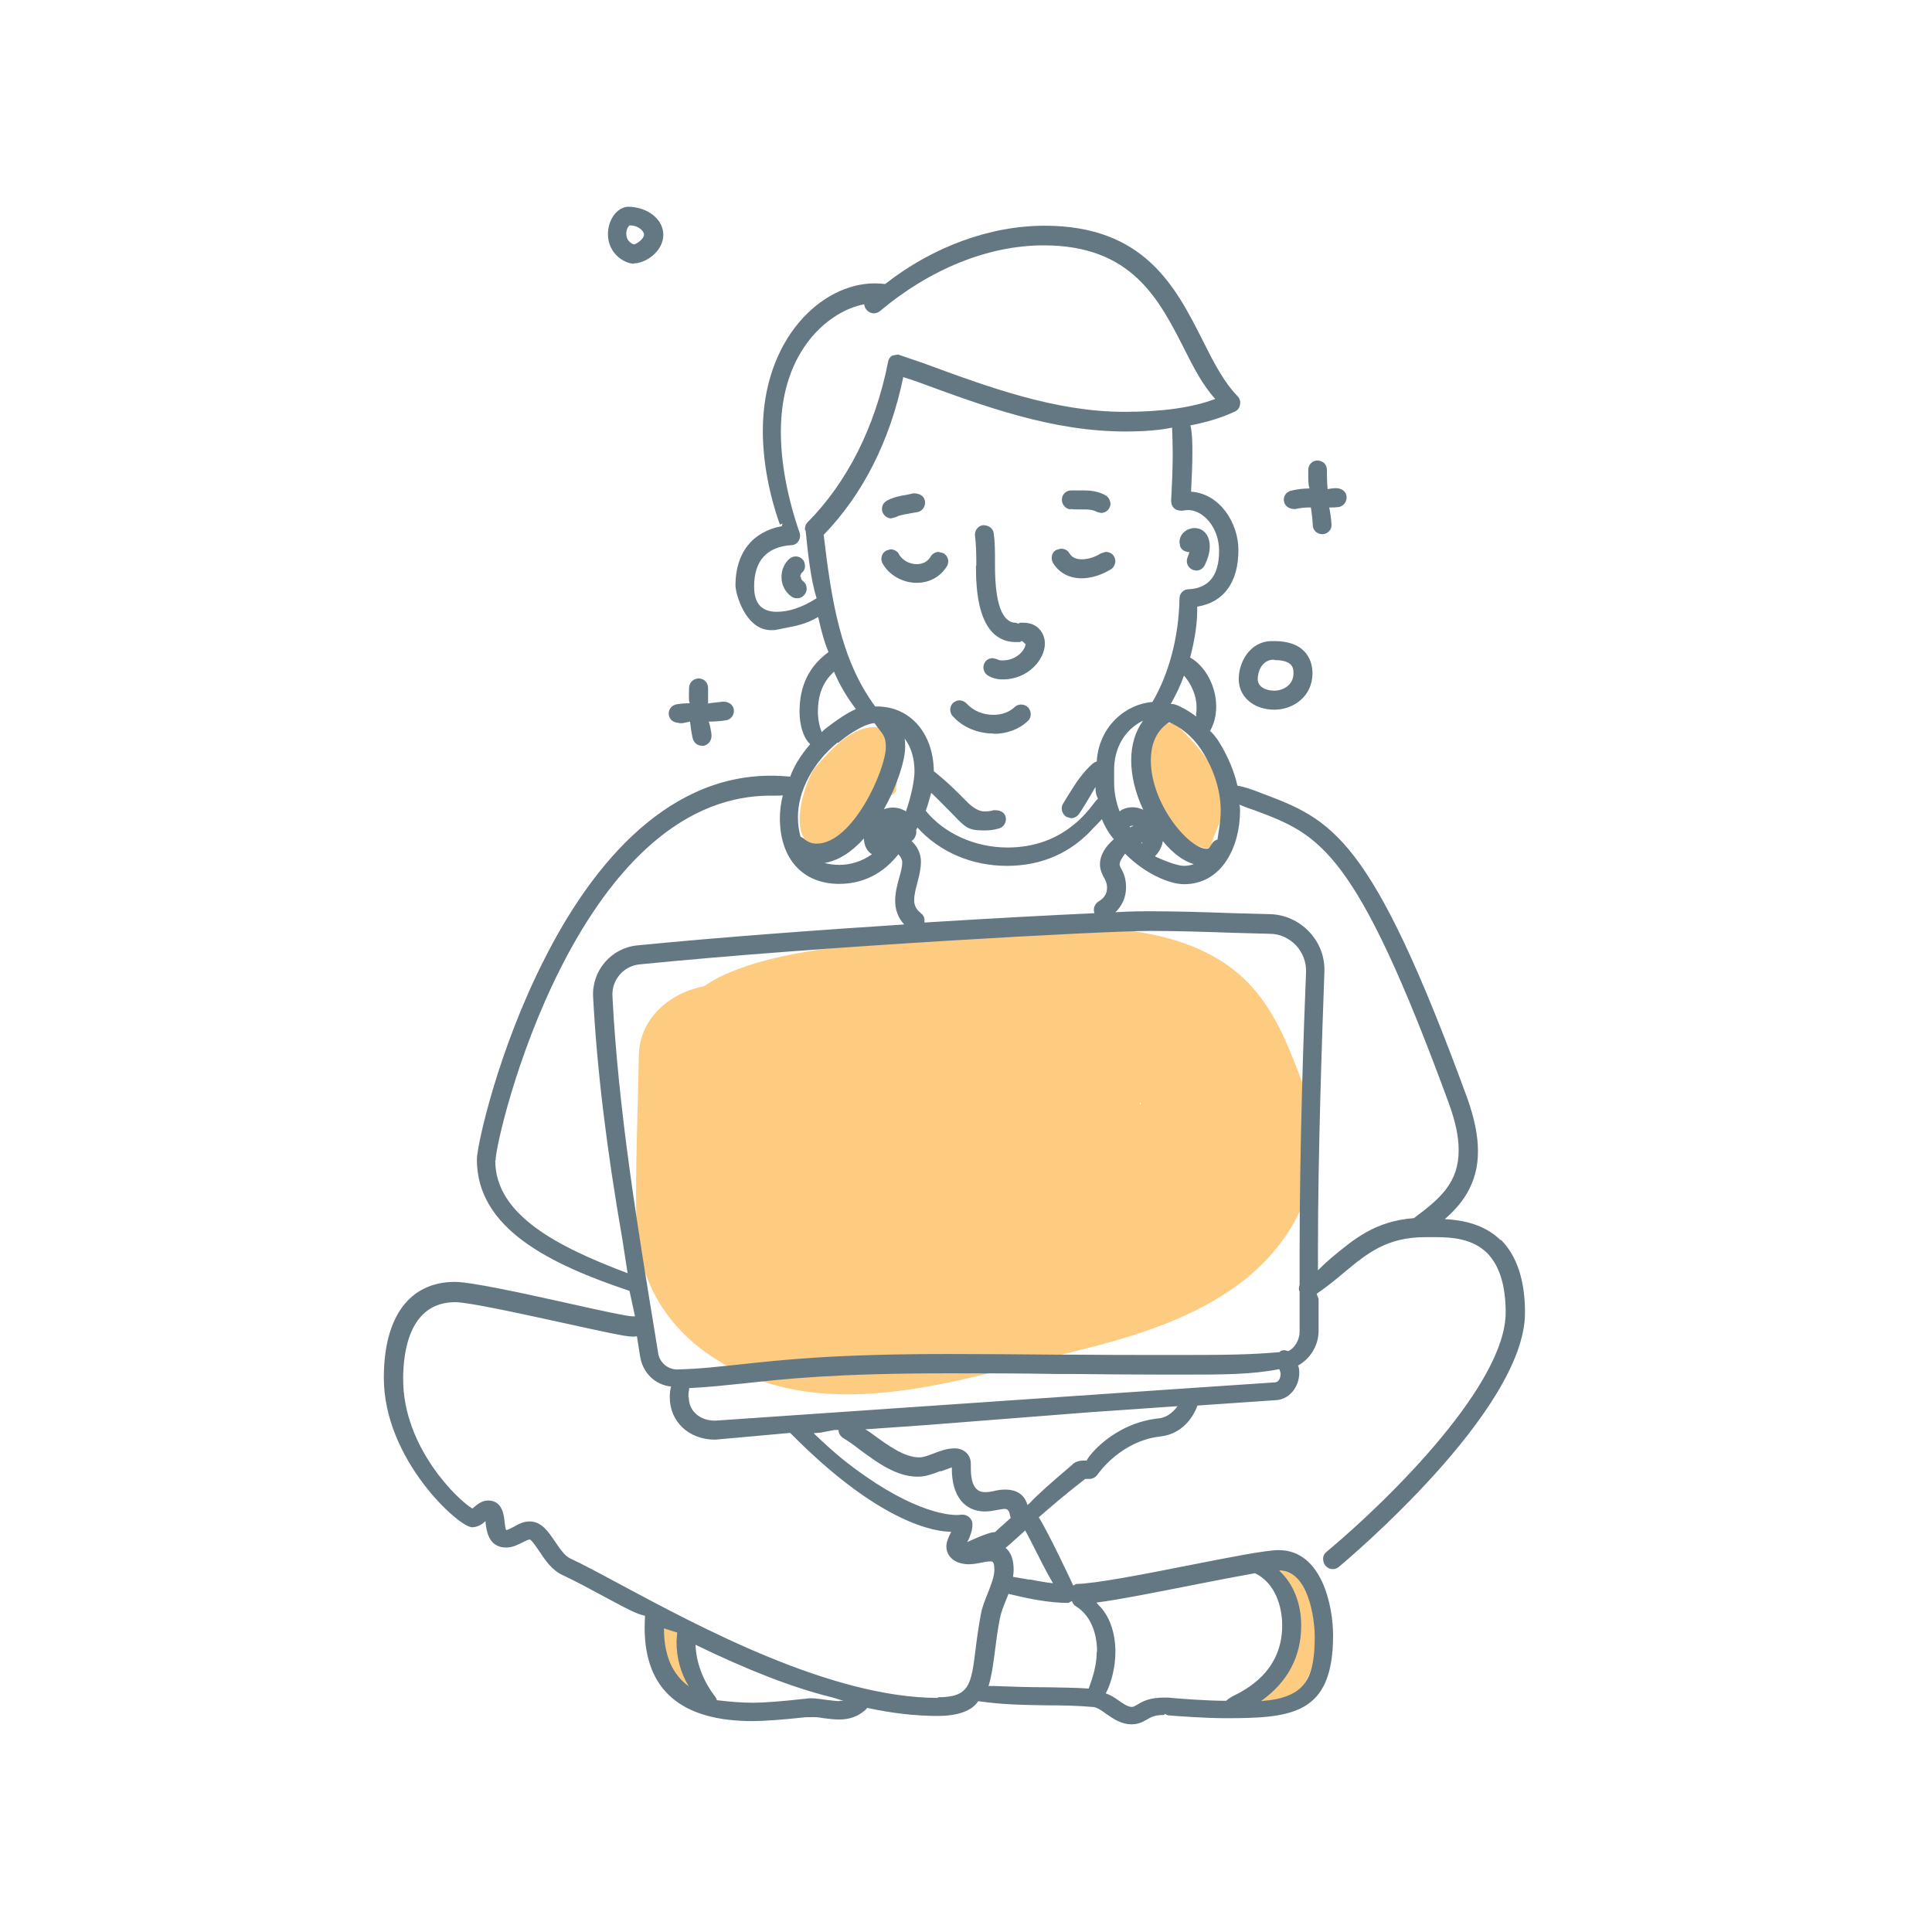 <?xml version="1.0" encoding="UTF-8"?>
<svg id="Layer_1" data-name="Layer 1" xmlns="http://www.w3.org/2000/svg" viewBox="0 0 60 60">
  <defs>
    <style>
      .cls-1 {
        fill: #647883;
      }

      .cls-1, .cls-2 {
        stroke-width: 0px;
      }

      .cls-2 {
        fill: #fecc81;
      }
    </style>
  </defs>
  <path class="cls-2" d="m40.3,33.24c-.37-.96-.77-1.91-1.52-2.7-1.22-1.27-3.11-1.69-4.94-1.72-1.79-.03-3.62.14-5.39.34-1.93.21-4.17.32-5.93,1.1-.23.1-.45.23-.66.37-1.14.22-2,1.06-2.02,2.14-.03,1.71-.11,3.44-.08,5.15.04,1.86.97,3.46,2.77,4.47,3.33,1.86,7.33.44,10.76-.4,1.79-.44,3.55-.96,5.02-1.99,1.5-1.05,2.48-2.61,2.51-4.31.01-.83-.21-1.67-.52-2.45Zm-15.42,1.1s0,0,0-.01c0,0,0,0,0,0,0,0,0,0,0,.02,0,0,0,0,0,0Zm10.52-.03s0-.07,0-.1c.01.03.02.06.04.09-.01,0-.02,0-.03,0Z"/>
  <g>
    <path class="cls-2" d="m27.79,23.91c.1-.51.04-1.04-.29-1.43-.09-.1-.13.12-.26.11-.74-.08-1.41.66-1.92,1.24-.25.28-.92,2.08-.07,2.44,1.37.58,2.22-1.42,2.31-1.53.11-.02.21-.08.27-.18,0-.18.02-.36.03-.54-.02-.04-.04-.07-.07-.11Z"/>
    <path class="cls-2" d="m36.51,22.49s-.04-.02-.06-.02c-.12-.03-.25,0-.37.11-.42.4-.49.91-.47,1.44-.05.37-.03.75.07,1.13.12.45,1.93,1.53,1.95,1.09.03-.6,1.3-1.49-1.12-3.75Z"/>
    <path class="cls-2" d="m20.55,50.68s-.05.05-.06.08c-.22.57.25,1.39.58,1.83.25.34.88.16.74-.31-.09-.28-.2-.54-.28-.82-.03-.09-.04-.33-.1-.39,0-.01,0-.03,0-.04.1-.11.13-.25.11-.39-.22-.1-.45-.2-.67-.31-.15.09-.25.2-.3.34Z"/>
    <path class="cls-2" d="m39.08,52.49c-.35.37.1.99.56.72,1.52-.89,1.81-3.66.18-4.6-.17-.09-.31.09-.24.24.3.67.59,1.29.46,2.05-.11.67-.5,1.11-.95,1.58Z"/>
    <g>
      <path class="cls-1" d="m46.61,38.52c-.52-.51-1.2-.63-1.74-.66.51-.44,1.03-1.08,1.03-2.1,0-.49-.11-1.03-.33-1.65-3-8.2-4.21-8.65-6.4-9.48-.26-.1-.53-.2-.74-.23-.1-.44-.28-.87-.53-1.29-.11-.19-.22-.32-.32-.41.13-.23.19-.48.19-.76,0-.62-.33-1.25-.81-1.52.15-.56.23-1.1.22-1.58.82-.13,1.28-.75,1.28-1.76,0-.83-.57-1.75-1.47-1.81.02-.44.04-.83.04-1.2,0-.3,0-.6-.06-.86.52-.1.98-.24,1.38-.43.09-.04.15-.12.16-.22.02-.09-.01-.19-.08-.26-.42-.43-.74-1.05-1.07-1.71-.85-1.68-1.81-3.58-4.92-3.58-1.69,0-3.47.65-4.95,1.81-.11-.01-.21-.02-.32-.02-1.68,0-3.48,1.75-3.48,4.58,0,.93.19,1.96.53,2.91l.08-.03s0,0,0,0l-.02.08c-.91.17-1.44.83-1.44,1.84,0,.24.3,1.39,1.11,1.39.07,0,.13,0,.2-.02l.3-.06c.27-.05.61-.12.96-.33.1.46.2.81.32,1.09-.6.44-.9,1.04-.9,1.85,0,.42.12.82.33,1.01-.29.34-.51.69-.62,1.01-.2-.02-.4-.03-.6-.03-3.42,0-5.71,3.08-7.02,5.67-1.46,2.86-2.11,5.82-2.11,6.25,0,2.16,2.3,3.26,4.74,4.08l.17.79s-.06,0-.09,0c-.15,0-1.12-.21-2.05-.42-1.39-.31-2.97-.65-3.45-.65-1.41,0-2.21,1.08-2.21,2.98,0,2.54,2.33,4.64,2.74,4.64.18,0,.32-.1.42-.19,0,.02,0,.03,0,.05.03.25.09.77.64.77.2,0,.37-.09.53-.17.06-.03.16-.08.2-.08.06.01.22.25.3.37.18.27.39.58.71.73.37.17.89.45,1.52.79l.15.08c.3.16.63.34.9.4,0,.13-.01.25-.01.37,0,1.93,1.13,2.9,3.35,2.9.35,0,.91-.04,1.65-.12h.14c.13-.01.27,0,.42.03.16.02.32.04.48.04.34,0,.6-.1.83-.31l.04-.05c.79.17,1.52.25,2.19.25.63,0,1.07-.16,1.26-.46.72.11,1.45.12,2.15.13.46,0,.93.01,1.39.05.14,0,.29.11.44.22.22.15.46.32.78.32.22,0,.36-.08.48-.15.12-.07.24-.14.52-.14l.04-.03.09.04c.33.03,1.2.09,1.8.09,2.06,0,3.33-.12,3.33-2.57,0-.92-.35-2.65-1.69-2.65-.4,0-1.51.22-2.83.48-1.36.27-2.91.57-3.46.57l-.09.05c-.03-.07-.74-1.59-1.07-2.12.3-.26.78-.68,1.44-1.19.05,0,.09,0,.13,0,.1,0,.19-.05.25-.13.03-.04.72-1.05,1.96-1.19.53-.06.94-.41,1.15-.96,2.47-.17,2.47-.17,2.47-.17.39-.04.69-.41.69-.85,0-.09-.01-.17-.04-.22.39-.22.64-.63.64-1.08v-.99s-.06-.16-.06-.16c.32-.22.59-.44.85-.66.71-.59,1.32-1.1,2.53-1.1h.32c.51,0,1.14.05,1.59.49.38.38.58,1,.58,1.85,0,2.2-3.5,5.71-5.57,7.44-.06.05-.1.12-.1.2s.02.16.07.22c.06.07.14.11.23.11.07,0,.13-.02.19-.07.24-.2,5.78-4.85,5.78-7.89,0-1.01-.25-1.77-.75-2.27Zm-20.54,14.31c-.11,0-.23-.02-.41-.04-.16-.02-.33-.05-.49-.05-.02,0-.04,0-.2.02-.72.08-1.25.12-1.59.12s-.72-.03-1.12-.08c0-.04-.03-.07-.05-.11-.38-.49-.59-1.06-.61-1.61,1.63.79,3.01,1.33,4.23,1.63,0,0,.31.09.36.11-.04,0-.08,0-.12,0Zm-4.68-.46c-.52-.38-.77-.97-.77-1.8l.41.13c0,.1-.02.19-.02.29,0,.5.13.97.38,1.38Zm18.97-12.69v.22c-.03.08-.03.18,0,.2v1.26c0,.26-.16.51-.35.6l-.12-.03c-.08,0-.16.04-.14.06-.88.08-1.68.09-2.95.09h-.67c-.95,0-1.92,0-2.87-.01h-.46c-1.1-.01-2.23-.02-3.35-.02-3.53,0-5.13.18-6.44.32-.67.07-1.24.14-1.98.16-.29,0-.54-.21-.59-.5l-.08-.5c-.57-3.48-1.16-7.08-1.34-10.59-.03-.5.34-.94.84-.99,5.7-.57,14.5-1.04,15.85-1.04.86,0,1.74.03,2.61.06l1.12.03c.31,0,.6.14.81.36.21.23.32.52.31.83-.08,1.91-.2,5.57-.2,8.64v.84Zm-.74,13.09c-.14.03-.29.04-.46.06.83-.59,1.25-1.38,1.25-2.35,0-.68-.24-1.29-.67-1.69,0,0,0-.01-.01-.02.9,0,1.1,1.49,1.1,2.06,0,1.26-.29,1.74-1.2,1.94Zm-.64-3.91c.62.3.84,1.03.84,1.62,0,1.45-1.16,2.01-1.54,2.2-.07.04-.11.06-.2.14-.61,0-1.51-.07-1.81-.1h-.12c-.45,0-.67.12-.83.22-.09.05-.12.07-.17.07-.13,0-.28-.11-.44-.22-.11-.08-.24-.16-.37-.2.18-.33.3-.84.3-1.29,0-.6-.19-1.14-.53-1.46-.02-.02-.04-.05-.06-.07.76-.1,1.9-.33,3.02-.55.71-.14,1.38-.27,1.89-.36Zm-4.92,2.44c0,.55-.23,1.06-.25,1.14-.42-.03-.84-.03-1.26-.04-.6,0-1.17-.02-1.71-.04h-.14c.1-.33.15-.7.2-1.1.04-.3.08-.63.15-.99.04-.19.11-.38.19-.57l.08-.2c.63.15,1.25.28,1.86.28l.11-.06c.02.07.07.14.13.17.41.25.65.77.65,1.4Zm-4.93,1.43c-3.32,0-7.41-2.21-9.86-3.52-.63-.34-1.17-.63-1.56-.81-.17-.08-.32-.3-.47-.52-.21-.31-.42-.63-.79-.63-.19,0-.35.08-.5.17-.07.04-.18.09-.23.1,0,0-.03-.05-.05-.26-.02-.21-.07-.66-.51-.66-.19,0-.33.11-.49.25h0c-.43-.25-2.15-1.88-2.15-4.02,0-.89.21-2.39,1.62-2.39.41,0,2.1.37,3.33.64,1.28.28,1.96.43,2.17.43.04,0,.09,0,.14-.01l.1.63c.08.5.46.88.96.93-.03.11-.04.22-.04.33,0,.76.59,1.32,1.41,1.32t2.33-.21c2.8,2.84,4.53,3.07,4.99,3.07h.01l-.02.04c-.06.13-.13.27-.13.42,0,.22.15.46.5.53.06.01.12.02.18.02.13,0,.26-.02.4-.05.1-.02.2-.04.28-.04.07,0,.13,0,.13.26,0,.22-.1.46-.2.72-.09.22-.18.44-.22.67-.07.38-.12.73-.16,1.06-.14,1.13-.19,1.51-1.18,1.51Zm2.85-3.67c-.18-.03-.35-.06-.52-.09.01-.07.02-.14.02-.21,0-.32-.08-.55-.25-.69.07-.05.16-.14.32-.28l.29-.26c.07.13.16.3.25.48.2.4.43.85.59,1.12l.02.04c-.24-.03-.48-.07-.72-.12Zm-2.75-3.37c.11-.04.23-.08.33-.12v.05c0,.83.39,1.32,1.03,1.32.13,0,.24-.02.4-.05.08-.01.15-.03.21-.03q.13,0,.16.17s.01.07.03.11l-.29.26c-.14.12-.19.17-.19.18-.1,0-.28.04-.87.31,0,0,0-.02.01-.02.07-.14.15-.33.15-.53,0-.09-.04-.17-.11-.23-.05-.04-.12-.07-.19-.07h-.06s-.05.01-.13.01c-.32,0-1.53-.13-3.55-1.74-.28-.23-.58-.5-.89-.8l.22-.02.42-.08h.13c0,.09.05.18.13.24.17.1.35.23.53.37.53.39,1.13.84,1.8.84.24,0,.46-.08.69-.17Zm4.08-.21c-.66.56-1.07.92-1.35,1.22l-.05.04c-.06-.2-.21-.48-.7-.48-.12,0-.25.02-.36.05-.09.02-.17.03-.25.03-.11,0-.45,0-.45-.73v-.15c0-.28-.21-.48-.5-.48-.24,0-.45.08-.66.16-.16.06-.31.12-.44.12-.47,0-.97-.37-1.45-.72-.08-.06-.15-.11-.23-.15l1.85-.13,5.11-.4,2.74-.19c-.17.23-.37.36-.59.38-1.42.15-2.22,1.22-2.23,1.31-.04,0-.08,0-.11,0-.13,0-.24.04-.33.11Zm-11.93-2.09c0-.07,0-.15.02-.22v-.06c.61-.03,1.13-.09,1.73-.15,1.27-.14,2.85-.31,6.33-.31,1.11,0,2.25,0,3.34.02h.46c.95.01,1.92.02,2.88.02h.56c1.3,0,2.16,0,3.03-.17.02.05.04.1.04.15,0,.12-.06.25-.16.26-.1,0-17.4,1.19-17.4,1.19-.48,0-.82-.3-.82-.73Zm-5.99-7.35c0-.74,2.5-11.33,8.54-11.33h.18c.06,0,.12,0,.2-.01-.06.24-.09.48-.09.71,0,1.26.71,2.04,1.84,2.04.74,0,1.37-.32,1.84-.92.08.09.12.17.12.25,0,.14-.05.33-.1.5-.06.21-.12.46-.12.69,0,.29.09.53.28.74-2.31.15-5.56.38-8.29.65-.81.08-1.42.79-1.37,1.61.12,2.25.42,4.72.91,7.53l.16,1.04c-2.15-.81-4.11-1.8-4.11-3.5Zm9.63-19.56c.07.69.15,1.49.34,2.1-.46.29-.85.42-1.25.42-.24,0-.42-.08-.53-.21l-.06-.09c-.07-.13-.1-.29-.1-.49,0-.79.39-1.23,1.16-1.28.09,0,.17-.05.22-.13.05-.08.06-.17.03-.26-.38-1.1-.58-2.18-.58-3.13,0-2.58,1.55-3.77,2.59-3.96,0,.06.03.12.07.17.06.07.14.11.23.11.07,0,.14-.03.19-.07,1.56-1.31,3.37-2.04,5.08-2.04,2.74,0,3.58,1.66,4.39,3.26.27.53.54,1.07.94,1.51-.72.27-1.65.4-2.82.4-2.15,0-4.23-.77-6.24-1.51l-.79-.27-.17.03c-.08.04-.13.12-.14.2-.4,2.02-1.27,3.74-2.5,4.98-.06.06-.09.15-.08.24Zm3.03-4.77h0s.45.15.45.15c2.06.76,4.18,1.54,6.44,1.54.61,0,1.08-.04,1.46-.12.01.26.02.53.02.82,0,.43-.02.91-.05,1.45,0,.09.03.18.1.24.05.04.11.07.23.07,0,0,.01,0,.02,0,.06-.01.12-.02.18-.02.45,0,.96.52.96,1.27s-.31,1.16-.95,1.19c-.16,0-.28.13-.28.29-.02,1.21-.34,2.36-.84,3.21-.8.06-1.66.73-1.73,1.85-.04.01-.08.03-.12.06-.32.28-.53.61-.73.93-.06.1-.13.21-.19.31-.09.14-.05.32.1.42l.14.04c.1,0,.19-.05.25-.13.07-.11.14-.21.21-.33.11-.18.2-.34.3-.51,0,.16.03.29.08.36-.04.04-.08.08-.13.15-.26.34-1.04,1.37-2.68,1.37-1.03,0-1.98-.45-2.54-1.14.07-.19.12-.38.17-.56.29.28.49.49.67.67.41.43.49.5.99.5.15,0,.31-.02.44-.06.08-.02.14-.07.18-.14.04-.07.05-.15.03-.23-.04-.13-.15-.2-.35-.2h-.02c-.09.03-.19.04-.28.04q-.26,0-.57-.32c-.21-.21-.52-.54-1.01-.93-.01-1.18-.74-2.01-1.76-2.01-.02,0-.04,0-.06,0-1.08-1.46-1.36-3.31-1.6-5.33,1.21-1.25,2.06-2.91,2.47-4.89Zm9.04,15.12c-.1.04-.21.06-.32.06-.17,0-.5-.11-.87-.28l-.03-.02c.15-.15.23-.34.24-.47.32.39.67.64.98.72Zm-10.26-.8c0,.24.11.42.25.5-.31.22-.66.33-1.02.33-.16,0-.31-.02-.45-.06.42-.07.83-.33,1.22-.76Zm8.68-.88c-.11-.05-.22-.08-.33-.08-.17,0-.32.05-.41.13-.11-.29-.17-.59-.17-.9v-.4c0-.66.32-1.22.86-1.5.01,0,.03-.01.04-.02-.24.33-.37.75-.37,1.23s.13,1.02.37,1.53Zm-1.22,2.11c.05.1.09.17.09.31,0,.18-.09.33-.27.43-.12.08-.17.23-.12.36-1.31.06-3.2.16-5.28.29,0-.03,0-.06,0-.09,0-.08-.05-.15-.11-.2-.15-.12-.21-.24-.21-.41,0-.16.05-.35.1-.54.06-.22.11-.44.11-.65,0-.31-.16-.52-.29-.64.03-.02.06-.05.09-.09.05-.09.07-.18.05-.25.01-.02.03-.05.04-.08.69.76,1.69,1.19,2.78,1.19s2.01-.41,2.71-1.2c0,0,.19-.19.24-.25.1.25.23.46.37.62-.29.26-.43.52-.43.78,0,.17.07.31.12.41Zm-6.2-4.33c.2.26.31.61.31,1.02,0,.27-.09.74-.26,1.23v.02c-.13-.08-.27-.12-.42-.12-.09,0-.18.02-.27.05.42-.74.66-1.53.66-1.93,0-.1,0-.2-.02-.28Zm7.39,3.22s-.02.04-.01.05c0,0-.02-.02-.03-.02,0,0,.03-.02.04-.03Zm-.3-.5s.01,0,.02,0l-.08.03-.03.02s0-.02-.01-.03c.01,0,.06-.03.1-.03Zm2.64.42c-.09.02-.16.08-.2.16-.07.13-.1.13-.15.13-.54,0-1.73-1.38-1.73-2.75,0-.38.1-.88.57-1.18.03.01.06.03.09.04.39.19.73.51.98.93.35.58.53,1.2.53,1.78,0,.35-.08.72-.1.89Zm-.67-3.88v.06c-.17-.12-.33-.23-.49-.3-.11-.06-.21-.09-.3-.09.16-.28.3-.57.41-.88.24.28.39.64.39.97,0,.09,0,.17-.02.25Zm-10.59-.16c-.28.13-.56.32-.9.58-.05.04-.1.08-.14.13-.08-.2-.12-.42-.12-.63,0-.54.16-.94.5-1.25.18.42.4.79.68,1.16h-.02Zm-.53,1.04c.29-.24.54-.4.78-.51.06-.03.22-.1.35-.1h0c.05.07.1.14.15.2.13.17.2.25.2.54,0,.69-1.02,3-2.15,3-.15,0-.28-.05-.4-.16l-.1-.06c-.05-.18-.08-.38-.08-.6,0-.82.47-1.7,1.23-2.32Zm14.9,16.39v-.65c0-3.02.13-6.7.2-8.62.02-.47-.15-.91-.47-1.25-.32-.34-.76-.54-1.22-.55l-1.12-.03c-.86-.03-1.74-.06-2.62-.06-.2,0-.56,0-1.06.03.21-.2.33-.47.33-.77s-.08-.45-.15-.58c-.04-.07-.05-.11-.05-.14,0-.08.08-.21.17-.33.61.62,1.38.95,1.83.95,1.19,0,1.74-1.18,1.74-2.28,0-.07,0-.13-.02-.19.15.06.3.12.46.17,2.03.76,3.14,1.18,6.05,9.12.2.55.3,1.02.3,1.44,0,1.01-.57,1.5-1.39,2.11-1.2.09-1.86.65-2.56,1.23-.14.12-.28.25-.41.38Z"/>
      <path class="cls-1" d="m24.85,17.91s.02-.1.05-.12c.06-.05.1-.12.1-.2,0-.08-.02-.16-.07-.21-.06-.07-.14-.1-.22-.1-.07,0-.14.03-.19.07-.16.14-.25.35-.25.57,0,.24.11.46.3.6.05.04.11.06.18.06.1,0,.18-.04.24-.12.05-.06.07-.14.06-.22-.01-.08-.05-.15-.12-.2-.04-.03-.06-.08-.06-.13Z"/>
      <path class="cls-1" d="m36.94,17.15c-.02.05-.04.11-.06.16-.06.15,0,.32.17.39l.1.02c.12,0,.22-.07.27-.18.08-.17.15-.36.15-.57,0-.34-.19-.57-.47-.57-.23,0-.47.17-.47.44l.02.12c.02.07.08.17.29.19Z"/>
      <path class="cls-1" d="m30.31,17.57c0,.58,0,2.37,1.24,2.37h.13s.04-.03.04-.03h.03s.08.08.08.08h.02c0,.17-.25.52-.72.52-.08,0-.12-.01-.17-.04l-.13-.03c-.1,0-.2.05-.25.14-.04.07-.05.15-.03.22.02.08.07.14.13.18.14.08.28.12.46.12.81,0,1.31-.64,1.31-1.11,0-.31-.21-.65-.66-.65h-.12s-.04.03-.04.03l-.08-.03c-.43,0-.65-.6-.65-1.78v-.12c0-.32,0-.6-.04-.88-.02-.15-.15-.25-.33-.25h0c-.16.02-.27.17-.25.33.03.25.04.51.04.8v.12Z"/>
      <path class="cls-1" d="m30.86,22.79c.41,0,.79-.14,1.06-.4.06-.05.09-.13.09-.21,0-.08-.03-.15-.08-.21-.06-.06-.14-.09-.22-.09-.08,0-.15.03-.2.08-.17.16-.4.24-.66.24-.33,0-.63-.13-.83-.35-.06-.06-.14-.1-.22-.1-.07,0-.14.03-.19.07-.06.05-.09.12-.1.2,0,.08.02.16.07.21.3.35.78.55,1.27.55Z"/>
      <path class="cls-1" d="m27.92,17.21c-.05-.09-.15-.15-.27-.15,0,0-.13.04-.13.04-.14.08-.19.26-.11.4.2.36.62.6,1.06.6.4,0,.74-.19.94-.52.04-.07.05-.15.03-.22s-.07-.14-.14-.18l-.15-.04c-.1,0-.2.06-.25.15-.09.15-.24.23-.43.23-.23,0-.44-.12-.55-.3Z"/>
      <path class="cls-1" d="m33.59,17.96c.3,0,.64-.11.91-.28.07-.04.11-.11.13-.19s0-.16-.04-.22c-.05-.08-.14-.13-.26-.13,0,0-.15.05-.15.05-.17.11-.39.18-.58.18s-.31-.06-.39-.19c-.05-.09-.15-.14-.27-.14,0,0-.14.04-.14.04-.07.04-.12.1-.13.18-.02.08,0,.16.03.22.19.31.5.48.9.48Z"/>
      <path class="cls-1" d="m27.67,16.1l.15-.04c.11-.06.25-.08.41-.11.09-.02.18-.03.28-.05.08-.02.14-.07.18-.14s.05-.15.03-.22c-.03-.13-.15-.22-.35-.22h0c-.07.02-.15.03-.23.05-.19.03-.4.07-.6.18-.07.04-.12.1-.14.18-.02.08-.01.16.03.22.05.09.15.15.26.15Z"/>
      <path class="cls-1" d="m33.24,15.81c.09.01.17.01.24.01h.17c.17,0,.29.01.42.08l.12.03c.11,0,.21-.06.26-.15.04-.07.05-.15.02-.22-.02-.08-.07-.14-.14-.18-.24-.13-.48-.15-.69-.15h-.17c-.05,0-.11,0-.2,0-.15,0-.28.11-.29.26-.02.16.1.31.26.33Z"/>
      <path class="cls-1" d="m21.09,22.46h.1c.08-.02.16-.03.24-.05.02.17.04.34.08.51.03.14.15.24.29.24h.06c.16-.04.27-.19.23-.4-.02-.12-.04-.24-.08-.35.17,0,.35-.01.53-.04.16-.02.27-.17.25-.33-.02-.15-.15-.25-.33-.25,0,0-.18.02-.18.02-.1.01-.2.02-.29.04v-.11c0-.12,0-.24,0-.36,0-.08-.02-.15-.07-.21-.05-.06-.13-.1-.22-.1-.16,0-.29.12-.3.28,0,.13-.01.27,0,.42l.02.07c-.13,0-.26.01-.39.03-.08.01-.15.05-.2.11-.05.06-.07.14-.06.22.02.15.15.25.32.25Z"/>
      <path class="cls-1" d="m39.58,22.04c.57,0,1.18-.4,1.18-1.13,0-.3-.12-1-1.19-1h-.12c-.62.03-.98.63-.98,1.18s.46.95,1.11.95Zm0-1.54c.59,0,.59.27.59.41,0,.39-.36.54-.59.54-.26,0-.52-.11-.52-.36,0-.23.12-.56.44-.6h0s.08,0,.08,0Z"/>
      <path class="cls-1" d="m19.68,8.18c.37,0,.92-.37.92-.89,0-.48-.49-.87-1.11-.87h0c-.38.04-.61.46-.61.85,0,.61.52.92.81.92Zm-.1-1.18c.22,0,.42.16.42.29,0,.13-.24.3-.32.3,0,0-.23-.07-.23-.33,0-.11.04-.21.1-.26h.02Z"/>
      <path class="cls-1" d="m40.22,15.81h0c.17-.04.34-.05.44-.05h.05c.03.18.05.37.06.55,0,.16.14.28.29.28h.02c.16-.01.29-.15.27-.31-.01-.17-.03-.33-.07-.52.1,0,.19,0,.27-.01.16-.01.28-.16.27-.32-.01-.16-.14-.27-.34-.27h0c-.07,0-.15.01-.25.03-.01-.13-.02-.26-.02-.4,0-.06,0-.12,0-.18,0-.08-.02-.15-.07-.21-.05-.06-.13-.09-.22-.1-.16,0-.28.12-.29.28,0,.07,0,.14,0,.22,0,.12,0,.26.04.37-.18,0-.38.02-.58.07-.08.02-.14.07-.18.13-.04.07-.05.15-.03.22.03.13.15.22.35.22Z"/>
    </g>
  </g>
</svg>